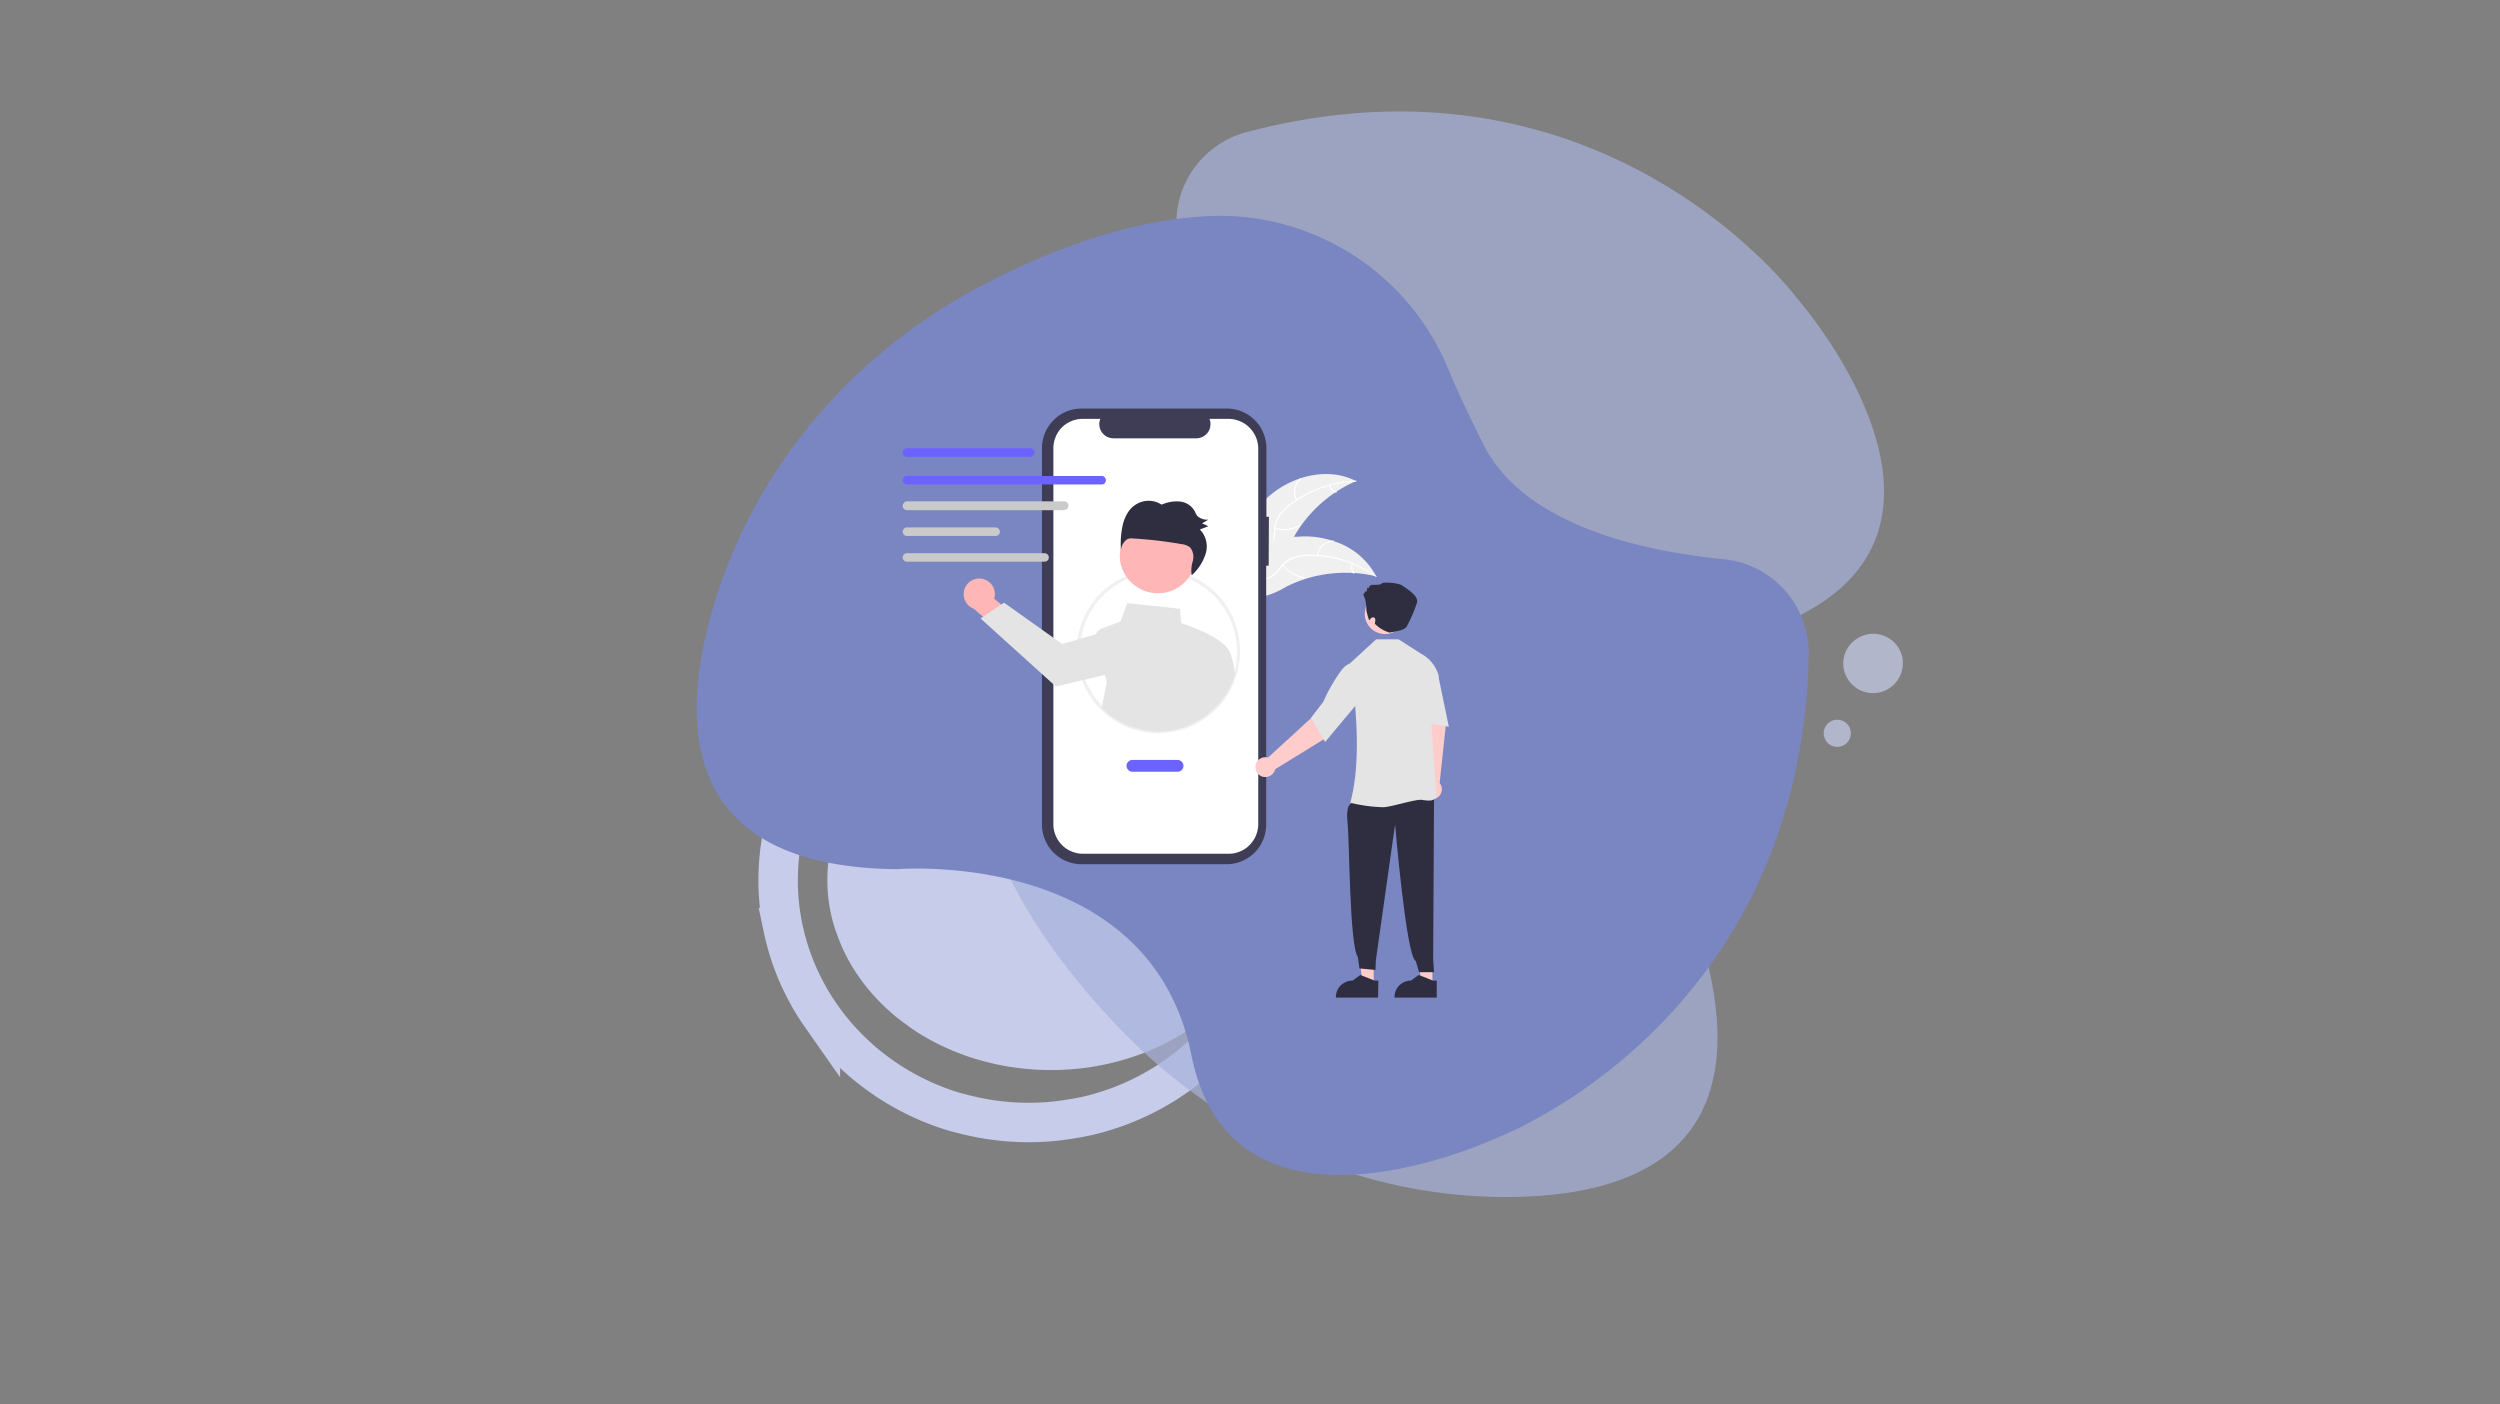 <svg xmlns="http://www.w3.org/2000/svg" xmlns:xlink="http://www.w3.org/1999/xlink" id="Livello_1" data-name="Livello 1" viewBox="0 0 443.81 249.33"><rect x="0" y="0" width="443.81" height="249.33" fill="#808080" stroke="none"/><defs><style>.cls-1,.cls-5{fill:none;}.cls-2{clip-path:url(#clip-path);}.cls-3,.cls-8{fill:#c6cce9;}.cls-4{clip-path:url(#clip-path-2);}.cls-5{stroke:#c6cce9;stroke-miterlimit:10;stroke-width:7px;}.cls-6{fill:#a8b1da;}.cls-6,.cls-8{fill-opacity:0.71;}.cls-7{fill:#7986c2;}.cls-9{fill:#f0f0f0;}.cls-10{fill:#fff;}.cls-11{clip-path:url(#clip-path-3);}.cls-12{fill:#3f3d56;}.cls-13{fill:#ffb6b6;}.cls-14{fill:#e4e4e4;}.cls-15{fill:#2f2e41;}.cls-16{fill:#6c63ff;}.cls-17{clip-path:url(#clip-path-4);}.cls-18{clip-path:url(#clip-path-5);}.cls-19{clip-path:url(#clip-path-6);}.cls-20{fill:#cacaca;}.cls-21{clip-path:url(#clip-path-7);}.cls-22{clip-path:url(#clip-path-8);}.cls-23{fill:#fcc;}.cls-24{clip-path:url(#clip-path-9);}.cls-25{clip-path:url(#clip-path-10);}</style><clipPath id="clip-path" transform="translate(0 0)"><rect class="cls-1" width="443.81" height="249.33"></rect></clipPath><clipPath id="clip-path-2" transform="translate(0 0)"><rect class="cls-1" x="40.9" y="16" width="284" height="233.33"></rect></clipPath><clipPath id="clip-path-3" transform="translate(0 0)"><rect class="cls-1" x="184.9" y="72.53" width="41.33" height="82.14"></rect></clipPath><clipPath id="clip-path-4" transform="translate(0 0)"><rect class="cls-1" x="160.21" y="78.67" width="24.7" height="2.67"></rect></clipPath><clipPath id="clip-path-5" transform="translate(0 0)"><rect class="cls-1" x="160.21" y="84" width="36.7" height="2.67"></rect></clipPath><clipPath id="clip-path-6" transform="translate(0 0)"><rect class="cls-1" x="160.21" y="88" width="30.03" height="2.67"></rect></clipPath><clipPath id="clip-path-7" transform="translate(0 0)"><rect class="cls-1" x="160.21" y="93.33" width="18.03" height="2.67"></rect></clipPath><clipPath id="clip-path-8" transform="translate(0 0)"><rect class="cls-1" x="160.21" y="97.33" width="26.03" height="2.67"></rect></clipPath><clipPath id="clip-path-9" transform="translate(0 0)"><rect class="cls-1" x="247.57" y="172" width="8" height="5.25"></rect></clipPath><clipPath id="clip-path-10" transform="translate(0 0)"><rect class="cls-1" x="236.9" y="172" width="8" height="5.25"></rect></clipPath></defs><title>Organizzare il servizio di assistenza in 5 semplici mosse</title><g class="cls-2"><path class="cls-1" d="M0,0H443.81V249.33H0Z" transform="translate(0 0)"></path><path class="cls-1" d="M0,0H443.81V249.33H0Z" transform="translate(0 0)"></path></g><path class="cls-3" d="M226.29,156.26a30.41,30.41,0,0,1-.18,3.3,28,28,0,0,1-.58,3.27,28.94,28.94,0,0,1-1,3.17,32.67,32.67,0,0,1-1.31,3.12,31.39,31.39,0,0,1-1.67,3,29.46,29.46,0,0,1-2,2.83,30.9,30.9,0,0,1-2.32,2.66,35.51,35.51,0,0,1-2.61,2.45c-.92.79-1.88,1.52-2.88,2.22s-2,1.36-3.13,2-2.19,1.18-3.33,1.7-2.32,1-3.53,1.42-2.42.79-3.66,1.11-2.5.59-3.77.81-2.56.37-3.85.48-2.59.16-3.89.16-2.6-.05-3.89-.16-2.57-.27-3.85-.48-2.53-.49-3.77-.81-2.47-.69-3.66-1.11-2.38-.89-3.52-1.42-2.26-1.08-3.34-1.7a33.16,33.16,0,0,1-3.13-2c-1-.74-2-1.43-2.88-2.22a35.51,35.51,0,0,1-2.61-2.45,34.69,34.69,0,0,1-4.32-5.49,31.39,31.39,0,0,1-1.67-3,29.32,29.32,0,0,1-1.3-3.12,25.68,25.68,0,0,1-1-3.21,28,28,0,0,1-.58-3.27,30.34,30.34,0,0,1,0-6.6,28.15,28.15,0,0,1,.58-3.28,27.49,27.49,0,0,1,1-3.21,30.39,30.39,0,0,1,3-6.11,32.82,32.82,0,0,1,2-2.83,30.9,30.9,0,0,1,2.32-2.66,35.51,35.51,0,0,1,2.61-2.45q1.38-1.17,2.88-2.22c1-.7,2-1.36,3.13-2a33.71,33.71,0,0,1,3.34-1.69c1.15-.52,2.31-1,3.52-1.42s2.42-.79,3.66-1.11,2.5-.59,3.77-.81,2.56-.37,3.85-.48,2.59-.16,3.89-.16a31.55,31.55,0,0,1,3.89.16c1.29.16,2.57.27,3.85.48s2.53.49,3.77.81,2.47.69,3.66,1.11,2.38.9,3.53,1.42,2.25,1.09,3.33,1.69a33.16,33.16,0,0,1,3.13,2,34.75,34.75,0,0,1,2.88,2.22,35.51,35.51,0,0,1,2.61,2.45,30.9,30.9,0,0,1,2.32,2.66,32,32,0,0,1,3.67,5.82,31.45,31.45,0,0,1,1.31,3.11,30.77,30.77,0,0,1,1.52,6.49A28.82,28.82,0,0,1,226.29,156.26Z" transform="translate(0 0)"></path><g class="cls-4"><path class="cls-5" d="M227.05,156.26c0,1.41-.07,2.82-.21,4.22a41,41,0,0,1-1.71,8.28A42.13,42.13,0,0,1,217,183.55q-1.38,1.63-2.93,3.13t-3.23,2.84q-1.69,1.33-3.51,2.52c-1.21.78-2.46,1.5-3.74,2.17s-2.61,1.26-3.95,1.81-2.72,1-4.11,1.42a36.57,36.57,0,0,1-4.23,1c-1.42.25-2.87.48-4.32.62s-2.91.21-4.36.21-2.91-.07-4.36-.21-2.89-.34-4.32-.62-2.84-.62-4.24-1a39.89,39.89,0,0,1-4.11-1.42,42.56,42.56,0,0,1-3.94-1.81c-1.28-.66-2.54-1.39-3.74-2.17s-2.38-1.63-3.51-2.52a39.75,39.75,0,0,1-3.23-2.84q-1.55-1.5-2.94-3.13c-.92-1.09-1.78-2.22-2.59-3.39a37.76,37.76,0,0,1-2.25-3.63,42.52,42.52,0,0,1-3.34-7.79c-.42-1.35-.77-2.72-1.06-4.1a41.73,41.73,0,0,1-.64-4.18,39.75,39.75,0,0,1-.21-4.22c0-1.41.07-2.82.21-4.22a41.89,41.89,0,0,1,1.7-8.28,41.79,41.79,0,0,1,3.34-7.83,42,42,0,0,1,2.25-3.62c.81-1.17,1.67-2.3,2.59-3.39s1.91-2.14,2.94-3.13a43.59,43.59,0,0,1,6.74-5.36c1.2-.78,2.45-1.5,3.74-2.17s2.6-1.26,3.94-1.81,2.72-1,4.11-1.42a36.25,36.25,0,0,1,4.24-1,42,42,0,0,1,4.32-.62c1.45-.14,2.9-.21,4.36-.21s2.91.07,4.36.21a42,42,0,0,1,4.32.62c1.42.27,2.84.61,4.23,1a43.38,43.38,0,0,1,4.11,1.42c1.35.53,2.66,1.15,3.95,1.81s2.53,1.39,3.74,2.17a43.21,43.21,0,0,1,3.51,2.52c1.12.9,2.2,1.84,3.23,2.84A41.25,41.25,0,0,1,217,128.9c.92,1.09,1.79,2.22,2.6,3.39s1.56,2.38,2.25,3.62,1.3,2.52,1.86,3.83A42.86,42.86,0,0,1,226.84,152C227,153.44,227.05,154.85,227.05,156.26Z" transform="translate(0 0)"></path></g><path class="cls-6" d="M175.4,146.38c4.4,13.65,13.64,26,23.09,35.92C216.42,201.09,241,212.41,267,212.5c23,.07,45.4-8.19,35.48-44.11,0,0-16-42.09,17.35-59.31S319.06,53,319.06,53,284.75,6.63,221.21,23.48a16.73,16.73,0,0,0-12.1,19.24c2.61,14.21,4,35.59-7.87,46.48-4.66,4.27-8.33,7.4-11.19,9.69a43.87,43.87,0,0,0-14.65,47.5Z" transform="translate(0 0)"></path><path class="cls-7" d="M215.42,38.33c-14.34.46-28.8,5.91-40.93,12.26-23,12-40.71,32.53-47.95,57.47-6.4,22-4.63,45.85,32.68,46.24,0,0,44.92-3.8,52.28,33S265.7,202,265.7,202s54.07-20.17,55.39-85.83A16.74,16.74,0,0,0,305.9,99.26c-14.39-1.42-35.35-6-42.56-20.37-2.83-5.66-4.84-10-6.25-13.41a43.92,43.92,0,0,0-41.66-27.16Z" transform="translate(0 0)"></path><path class="cls-8" d="M328.57,130.17a2.39,2.39,0,0,1-.18.92,2.34,2.34,0,0,1-1.31,1.31,2.42,2.42,0,0,1-1.83,0,2.34,2.34,0,0,1-1.31-1.31,2.44,2.44,0,0,1,0-1.84,2.54,2.54,0,0,1,.52-.78,2.22,2.22,0,0,1,.79-.52,2.42,2.42,0,0,1,1.83,0,2.22,2.22,0,0,1,.79.52,2.54,2.54,0,0,1,.52.78A2.39,2.39,0,0,1,328.57,130.17Z" transform="translate(0 0)"></path><path class="cls-8" d="M337.79,117.78a4.78,4.78,0,0,1-.1,1,5.76,5.76,0,0,1-.3,1,6.12,6.12,0,0,1-.49.91,5.08,5.08,0,0,1-.66.81,5.7,5.7,0,0,1-.81.66,5.41,5.41,0,0,1-.92.49,5.76,5.76,0,0,1-1,.3,5,5,0,0,1-2,0,5.76,5.76,0,0,1-1-.3,5.15,5.15,0,0,1-.93-.49,7.19,7.19,0,0,1-.8-.66,4.67,4.67,0,0,1-.66-.81,5.37,5.37,0,0,1-.5-.91,5.76,5.76,0,0,1-.3-1,5.56,5.56,0,0,1-.1-1,6.64,6.64,0,0,1,.1-1,5.76,5.76,0,0,1,.3-1,5.45,5.45,0,0,1,2-2.38,5.15,5.15,0,0,1,.93-.49,4.43,4.43,0,0,1,1-.3,4.6,4.6,0,0,1,2,0,4.43,4.43,0,0,1,1,.3,5.45,5.45,0,0,1,1.73,1.15,5.25,5.25,0,0,1,1.15,1.72,5.76,5.76,0,0,1,.3,1A5.6,5.6,0,0,1,337.79,117.78Z" transform="translate(0 0)"></path><path class="cls-9" d="M226.35,87.23c4.1-3,9.87-4.19,14.38-1.82a23.15,23.15,0,0,0-6.83,4.52,23.57,23.57,0,0,0-4.85,6.61c-.94,1.92-1.79,4.15-3.74,5a5.14,5.14,0,0,1-3.89,0,14.92,14.92,0,0,1-3.46-2h-.34C219.57,94.87,222.25,90.27,226.35,87.23Z" transform="translate(0 0)"></path><path class="cls-10" d="M240.7,85.51a19.76,19.76,0,0,0-6.13,1.17,20.17,20.17,0,0,0-5.48,3,8.74,8.74,0,0,0-1.9,1.94,5.1,5.1,0,0,0-.81,2.48,10.29,10.29,0,0,1-.28,2.47,2.92,2.92,0,0,1-1.7,1.82,7.57,7.57,0,0,1-3.09.53,7.65,7.65,0,0,0-3.44.59c-.13.07-.22-.13-.09-.2,1.84-1,4-.34,5.94-.9a3.1,3.1,0,0,0,2.09-1.71,7.89,7.89,0,0,0,.34-2.51,5.2,5.2,0,0,1,.71-2.46,7.85,7.85,0,0,1,1.81-2,19.53,19.53,0,0,1,5.27-3,20.08,20.08,0,0,1,6.8-1.4C240.86,85.28,240.84,85.5,240.7,85.51Z" transform="translate(0 0)"></path><path class="cls-10" d="M230.1,88.79a3,3,0,0,1-.36-1,3.14,3.14,0,0,1,0-1.06,2.82,2.82,0,0,1,.37-1,3.25,3.25,0,0,1,.68-.8c.12-.09.26.08.15.17a3.07,3.07,0,0,0-.64.75,2.89,2.89,0,0,0-.35,1.91,2.76,2.76,0,0,0,.34.92C230.37,88.81,230.17,88.91,230.1,88.79Z" transform="translate(0 0)"></path><path class="cls-10" d="M226.34,93.68a5.58,5.58,0,0,0,4.2-.42.11.11,0,1,1,.1.2,5.81,5.81,0,0,1-4.38.43C226.12,93.85,226.2,93.64,226.34,93.68Z" transform="translate(0 0)"></path><path class="cls-10" d="M236.08,86.13a1.6,1.6,0,0,0,1.17,1.11c.14,0,.06.25-.08.21a1.81,1.81,0,0,1-1.3-1.23.12.12,0,0,1,0-.15h0C236,86,236,86.06,236.08,86.13Z" transform="translate(0 0)"></path><path class="cls-9" d="M244.31,102.32l-.27-.06a21.76,21.76,0,0,0-3.59-.54h-.29a23.68,23.68,0,0,0-8.64,1.12,24.68,24.68,0,0,0-3.23,1.34,14.85,14.85,0,0,1-4.48,1.83h-.48l-5.76-6v-.06l-.24-.23.16-.09h.2l.91-.52h0A34,34,0,0,1,226,96l.23-.07a23.52,23.52,0,0,1,3.53-.63c.65,0,1.3-.09,2-.08a16.05,16.05,0,0,1,5,.85,12.79,12.79,0,0,1,7.5,6.14Z" transform="translate(0 0)"></path><path class="cls-10" d="M244.22,102.38a19.94,19.94,0,0,0-5.6-2.78,20.26,20.26,0,0,0-6.19-.9,8.6,8.6,0,0,0-2.67.4,5,5,0,0,0-2.15,1.49,10.11,10.11,0,0,1-1.71,1.81,2.87,2.87,0,0,1-2.44.42,7.58,7.58,0,0,1-2.79-1.44,7.79,7.79,0,0,0-3.1-1.6c-.15,0-.1-.24,0-.22,2.05.35,3.4,2.15,5.29,2.86a3.05,3.05,0,0,0,2.7-.1,7.91,7.91,0,0,0,1.77-1.79,5.21,5.21,0,0,1,2-1.54,8,8,0,0,1,2.65-.51,19.61,19.61,0,0,1,6,.74,20.32,20.32,0,0,1,6.26,3C244.49,102.3,244.34,102.46,244.22,102.38Z" transform="translate(0 0)"></path><path class="cls-10" d="M233.79,98.6a3.15,3.15,0,0,1,.31-1,3,3,0,0,1,.64-.83,2.88,2.88,0,0,1,.89-.57,2.91,2.91,0,0,1,1-.23.12.12,0,1,1,0,.23,2.78,2.78,0,0,0-2.39,1.52,2.77,2.77,0,0,0-.28.94C234,98.79,233.77,98.74,233.79,98.6Z" transform="translate(0 0)"></path><path class="cls-10" d="M227.85,100.24a5.56,5.56,0,0,0,3.61,2.2c.14,0,.1.24,0,.22a5.79,5.79,0,0,1-3.75-2.3C227.57,100.25,227.76,100.13,227.85,100.24Z" transform="translate(0 0)"></path><path class="cls-10" d="M240.16,100.09a1.63,1.63,0,0,0,.27,1.6c.09.11-.1.23-.19.12A1.8,1.8,0,0,1,240,100c0-.07.05-.1.13-.09a.12.12,0,0,1,.09.11S240.16,100.08,240.16,100.09Z" transform="translate(0 0)"></path><g class="cls-11"><path class="cls-12" d="M225.26,91.75h-.44V79.57a7,7,0,0,0-.14-1.37,6.09,6.09,0,0,0-.4-1.32,6.74,6.74,0,0,0-.64-1.22,7.47,7.47,0,0,0-.88-1.07,8.12,8.12,0,0,0-1.06-.88,8.41,8.41,0,0,0-1.22-.65,7.71,7.71,0,0,0-1.32-.4,7,7,0,0,0-1.37-.13H192a7,7,0,0,0-1.37.13,7.71,7.71,0,0,0-1.32.4,7.82,7.82,0,0,0-1.21.65,7.47,7.47,0,0,0-1.07.88,8.13,8.13,0,0,0-.87,1.07,6.21,6.21,0,0,0-.65,1.22,6.7,6.7,0,0,0-.4,1.32,7,7,0,0,0-.14,1.37v66.8a7,7,0,0,0,.14,1.37,6.8,6.8,0,0,0,.4,1.33,7.92,7.92,0,0,0,.65,1.22,8,8,0,0,0,.87,1.06,7.47,7.47,0,0,0,1.07.88,6.42,6.42,0,0,0,1.21.65,6.91,6.91,0,0,0,1.32.4,6.31,6.31,0,0,0,1.37.14h25.75a6.31,6.31,0,0,0,1.37-.14,6.91,6.91,0,0,0,1.32-.4,7.92,7.92,0,0,0,1.22-.65,7.39,7.39,0,0,0,1.06-.88,6.88,6.88,0,0,0,.88-1.06,7.87,7.87,0,0,0,.64-1.22,6.18,6.18,0,0,0,.4-1.33,7,7,0,0,0,.14-1.37V100.42h.44Z" transform="translate(0 0)"></path></g><path class="cls-10" d="M218.07,74.36h-3.36a2.46,2.46,0,0,1,.16.59,2.08,2.08,0,0,1,0,.61,3.22,3.22,0,0,1-.13.6,2.31,2.31,0,0,1-.28.54,2.44,2.44,0,0,1-.39.46,2.49,2.49,0,0,1-.5.35,2.55,2.55,0,0,1-1.18.3H197.65a2.47,2.47,0,0,1-.6-.08,2.32,2.32,0,0,1-.57-.22,2.15,2.15,0,0,1-.5-.35,2.93,2.93,0,0,1-.4-.46,3.45,3.45,0,0,1-.28-.54,3.22,3.22,0,0,1-.13-.6,2.08,2.08,0,0,1,0-.61,3,3,0,0,1,.16-.59H192.2a5.07,5.07,0,0,0-2,.4,5.18,5.18,0,0,0-1.71,1.14A5.27,5.27,0,0,0,187,79.63v66.69a5.23,5.23,0,0,0,1.54,3.7,4.94,4.94,0,0,0,1.71,1.14,5.07,5.07,0,0,0,2,.4h25.87a5.07,5.07,0,0,0,2-.4,4.9,4.9,0,0,0,1.7-1.14,5.29,5.29,0,0,0,1.55-3.7V79.63a5.34,5.34,0,0,0-1.55-3.71,5.14,5.14,0,0,0-1.7-1.14A5.09,5.09,0,0,0,218.07,74.36Z" transform="translate(0 0)"></path><path class="cls-9" d="M205.63,130.16a14.64,14.64,0,0,1-5.54-1.1,14.62,14.62,0,0,1-7.86-7.87,15.32,15.32,0,0,1-.82-2.73,14.92,14.92,0,0,1-.28-2.83,14.65,14.65,0,0,1,.54-3.95,14.84,14.84,0,0,1,1.6-3.65,14.09,14.09,0,0,1,2.52-3.08,15,15,0,0,1,3.26-2.27,14.6,14.6,0,0,1,11.26-.81,15.42,15.42,0,0,1,2.33,1,13.73,13.73,0,0,1,2.11,1.43,14.24,14.24,0,0,1,3.33,3.84,13.82,13.82,0,0,1,1.11,2.29,14.65,14.65,0,0,1,.75,7.54,16.56,16.56,0,0,1-1.64,4.79,13.85,13.85,0,0,1-1.45,2.11,14.68,14.68,0,0,1-6.17,4.37,14,14,0,0,1-2.46.66A15,15,0,0,1,205.63,130.16Zm0-28.49a13.49,13.49,0,0,0-6.32,1.52,15.22,15.22,0,0,0-2.41,1.55,14.54,14.54,0,0,0-2,2,13.49,13.49,0,0,0-2.64,5.06,14.22,14.22,0,0,0-.5,2.83,14.49,14.49,0,0,0,.1,2.87,13.37,13.37,0,0,0,.68,2.79,14,14,0,0,0,1.23,2.59,15.44,15.44,0,0,0,1.74,2.28,14.12,14.12,0,0,0,13.11,4.13,13.53,13.53,0,0,0,2.72-.89,14.09,14.09,0,0,0,4.56-3.29,13.71,13.71,0,0,0,2.28-3.32,14.29,14.29,0,0,0,1.23-3.83,14,14,0,0,0-6.12-14,13.78,13.78,0,0,0-7.63-2.27Z" transform="translate(0 0)"></path><path class="cls-13" d="M174.21,102.73a2.79,2.79,0,0,1,1.12.4,2.84,2.84,0,0,1,.85.84,2.77,2.77,0,0,1,.31,2.31l4.82,4-1.74,3.55-6.73-5.78a2.67,2.67,0,0,1-.85-.52,2.62,2.62,0,0,1-.61-.79,2.91,2.91,0,0,1-.29-.95,2.82,2.82,0,0,1,.07-1,2.48,2.48,0,0,1,.42-.9,2.63,2.63,0,0,1,.7-.71,2.8,2.8,0,0,1,.92-.4A2.64,2.64,0,0,1,174.21,102.73Z" transform="translate(0 0)"></path><path class="cls-14" d="M219.21,119.51a14.45,14.45,0,0,0-.83-3.61c-1-2.73-7.78-5-8.68-5.27l-.23-2.56-9.36-1-1.19,3.26-3.35,1.26a1.6,1.6,0,0,0-1,1l-3,.87-3,.87L178.25,107l-.49.32-3.19,2.14-.5.33,13.36,12.07,5-1.17,3.73-.88.32,1.3-.91,4.55a13.43,13.43,0,0,0,1.92,1.61,14.29,14.29,0,0,0,4.53,2.1,14.83,14.83,0,0,0,2.47.42,13.16,13.16,0,0,0,2.51,0,14.83,14.83,0,0,0,2.46-.47,14,14,0,0,0,2.34-.88,15.11,15.11,0,0,0,2.15-1.29l2.12-1.88a14,14,0,0,0,3.19-5.61Z" transform="translate(0 0)"></path><path class="cls-13" d="M212,96.45a7.08,7.08,0,0,1,.29,1.29,7.28,7.28,0,0,1,0,1.32,6.31,6.31,0,0,1-.22,1.3,6.91,6.91,0,0,1-.48,1.24,6.84,6.84,0,0,1-.71,1.12,6.36,6.36,0,0,1-2,1.72,6.48,6.48,0,0,1-1.2.54,8,8,0,0,1-1.29.29,7,7,0,0,1-2.62-.19,6.82,6.82,0,0,1-1.23-.48,7.23,7.23,0,0,1-1.12-.7,6.24,6.24,0,0,1-1-.92,5.83,5.83,0,0,1-.76-1.08,6.57,6.57,0,0,1-.54-1.21,6.34,6.34,0,0,1-.29-1.29,7.28,7.28,0,0,1,0-1.32,6.31,6.31,0,0,1,.22-1.3,6.91,6.91,0,0,1,.48-1.24,6.79,6.79,0,0,1,.7-1.12,7.82,7.82,0,0,1,.91-1,6.35,6.35,0,0,1,1.08-.76,6.57,6.57,0,0,1,1.21-.54,8.16,8.16,0,0,1,1.28-.29,7.39,7.39,0,0,1,1.33,0,6.59,6.59,0,0,1,2.53.7,7.14,7.14,0,0,1,1.11.7,6.7,6.7,0,0,1,1,.92,6.35,6.35,0,0,1,.76,1.08A7.06,7.06,0,0,1,212,96.45Z" transform="translate(0 0)"></path><path class="cls-15" d="M200.29,90.88A4.41,4.41,0,0,1,203,89a4.18,4.18,0,0,1,3.21.59,6.55,6.55,0,0,1,3.24-.56,3.43,3.43,0,0,1,2.67,1.77,5.34,5.34,0,0,0,.39.75,2.54,2.54,0,0,0,2,.7l-1.11.65,1.1.52L213,94a4.3,4.3,0,0,1,1,4.4,8.66,8.66,0,0,1-2.45,3.73,5.59,5.59,0,0,1,.18-2.44,2.77,2.77,0,0,0-.41-2.46,2.87,2.87,0,0,0-1.56-.63,73.69,73.69,0,0,0-8.51-1,2.28,2.28,0,0,0-1.13.11A2.69,2.69,0,0,0,199,97.62a14.91,14.91,0,0,1,.23-4A7.15,7.15,0,0,1,200.29,90.88Z" transform="translate(0 0)"></path><path class="cls-16" d="M209.05,137h-8a1,1,0,0,1-.74-.31,1,1,0,0,1-.07-1.41.46.46,0,0,1,.07-.07,1,1,0,0,1,.74-.3h8a1,1,0,0,1,0,2.09Z" transform="translate(0 0)"></path><g class="cls-17"><path class="cls-16" d="M182.92,81.1H161a.67.67,0,0,1-.53-.22.75.75,0,0,1-.23-.55.79.79,0,0,1,.76-.76h21.9a.74.74,0,0,1,.54.23.75.75,0,0,1,.22.53.72.72,0,0,1-.22.55A.73.73,0,0,1,182.92,81.1Z" transform="translate(0 0)"></path></g><g class="cls-18"><path class="cls-16" d="M195.57,86H161a.67.67,0,0,1-.53-.22.75.75,0,0,1,0-1.06l0,0a.67.67,0,0,1,.53-.22h34.55a.7.7,0,0,1,.55.22.78.78,0,0,1,0,1.08A.7.7,0,0,1,195.57,86Z" transform="translate(0 0)"></path></g><g class="cls-19"><path class="cls-20" d="M188.93,90.57H161a.72.72,0,0,1-.53-.23.75.75,0,0,1,0-1.06l0,0A.67.67,0,0,1,161,89h27.91a.77.77,0,0,1,.77.75.79.79,0,0,1-.77.78Z" transform="translate(0 0)"></path></g><g class="cls-21"><path class="cls-20" d="M176.76,95.14H161a.67.67,0,0,1-.53-.22.75.75,0,0,1,0-1.06l0,0a.72.72,0,0,1,.53-.23h15.74a.74.74,0,0,1,.54.23.76.76,0,0,1,0,1.07A.78.78,0,0,1,176.76,95.14Z" transform="translate(0 0)"></path></g><g class="cls-22"><path class="cls-20" d="M185.45,99.71H161a.67.67,0,0,1-.53-.22.75.75,0,0,1,0-1.06l0,0a.75.75,0,0,1,.53-.22h24.43a.77.77,0,0,1,.54.22.76.76,0,0,1,0,1.07A.78.78,0,0,1,185.45,99.71Z" transform="translate(0 0)"></path></g><path class="cls-23" d="M254.29,174.38h-2l-.93-7.58h2.89Z" transform="translate(0 0)"></path><g class="cls-24"><path class="cls-15" d="M255.06,177.1h-7.49V177a2.81,2.81,0,0,1,.85-2.07,3,3,0,0,1,.94-.63,2.87,2.87,0,0,1,1.12-.22l1.37-1,2.55,1h.65Z" transform="translate(0 0)"></path></g><path class="cls-23" d="M253.15,138.73l-.87-10.58-.67-4,3.8-.84,1.26,5.44L255.57,139a1.8,1.8,0,0,1,.38,1.31,1.89,1.89,0,0,1-.21.66,1.54,1.54,0,0,1-.45.53,1.63,1.63,0,0,1-.61.32,1.77,1.77,0,0,1-1.35-.17,1.6,1.6,0,0,1-.52-.45,1.72,1.72,0,0,1-.31-.62,1.61,1.61,0,0,1,0-.69,1.76,1.76,0,0,1,.65-1.16Z" transform="translate(0 0)"></path><path class="cls-23" d="M243.87,174.38h-2l-.94-7.58h2.9Z" transform="translate(0 0)"></path><path class="cls-15" d="M240.73,141.13l-.87,1.51s-1,.26-.64,3.38.32,21.63,1.83,23.9l.28,2,2.85.27.07-1.73,3.41-24.11s2,23.66,3.67,24.24l.59,2h2.65l-.15-2.33.16-29.32Z" transform="translate(0 0)"></path><path class="cls-14" d="M239.77,142.52h-.06c1.8-6.74,1.28-15.45,0-24.81h0l4.58-4.21h4l4,2.56a6.32,6.32,0,0,1,3.14,4h0l-1.56,5.46L255,141.33h0c-.38,1-1.4.83-2.58.67s-5.53,1.3-6.87,1.3A26.81,26.81,0,0,1,239.77,142.52Z" transform="translate(0 0)"></path><path class="cls-14" d="M251.4,118.14l1.72-.75,2.25,2.77L257.2,129l-6.26-.95Z" transform="translate(0 0)"></path><path class="cls-23" d="M225.1,134.49l7.82-7.16,2.72-3,3,2.5-3.51,4.33-8.76,5.4a1.81,1.81,0,0,1-.8,1.11,1.89,1.89,0,0,1-.65.24,2,2,0,0,1-.69,0,1.67,1.67,0,0,1-.63-.3,1.75,1.75,0,0,1-.69-1.17,2,2,0,0,1,0-.69,1.72,1.72,0,0,1,.31-.62,1.63,1.63,0,0,1,.52-.46,1.69,1.69,0,0,1,.65-.23A1.88,1.88,0,0,1,225.1,134.49Z" transform="translate(0 0)"></path><path class="cls-14" d="M232.75,127.41l2.16-2.82a30.07,30.07,0,0,1,3.38-5.81c1.59-1.79,2.85-.87,2.86-.86h0l.09,6.62-6,7.18Z" transform="translate(0 0)"></path><path class="cls-23" d="M246.49,105.29a3.77,3.77,0,0,1,1.33.5,3.65,3.65,0,0,1,1.68,3.7,3.36,3.36,0,0,1-.5,1.33,3.64,3.64,0,0,1-3.69,1.69,3.58,3.58,0,0,1-2.37-1.47,3.65,3.65,0,0,1-.59-1.3,3.58,3.58,0,0,1,0-1.42,3.8,3.8,0,0,1,.49-1.34,4.07,4.07,0,0,1,2.29-1.6A3.72,3.72,0,0,1,246.49,105.29Z" transform="translate(0 0)"></path><path class="cls-15" d="M242.57,108.36a10.46,10.46,0,0,0-.19-1.85c-.16-.57-.48-1.06-.32-1.06s.24-.41.24-.41.17-.08.24,0,.17-.57.17-.57.08-.24.16-.08.08.08.16-.16.49-.41.49-.41,1.54.09,1.78-.24,3-.08,3.57.33,3.08,1.87,2.68,3.08a26.12,26.12,0,0,1-1.87,4.31c-.46.44-.78.61-3,1a6.07,6.07,0,0,1-2.61-1.56c0-.24.26-1-.17-1.12-.64-.16-.7.65-.87.41A12.15,12.15,0,0,1,242.57,108.36Z" transform="translate(0 0)"></path><g class="cls-25"><path class="cls-15" d="M244.64,177.1h-7.49V177a2.87,2.87,0,0,1,.22-1.12A2.87,2.87,0,0,1,239,174.3a2.82,2.82,0,0,1,1.11-.22l1.37-1,2.56,1h.65Z" transform="translate(0 0)"></path></g></svg>